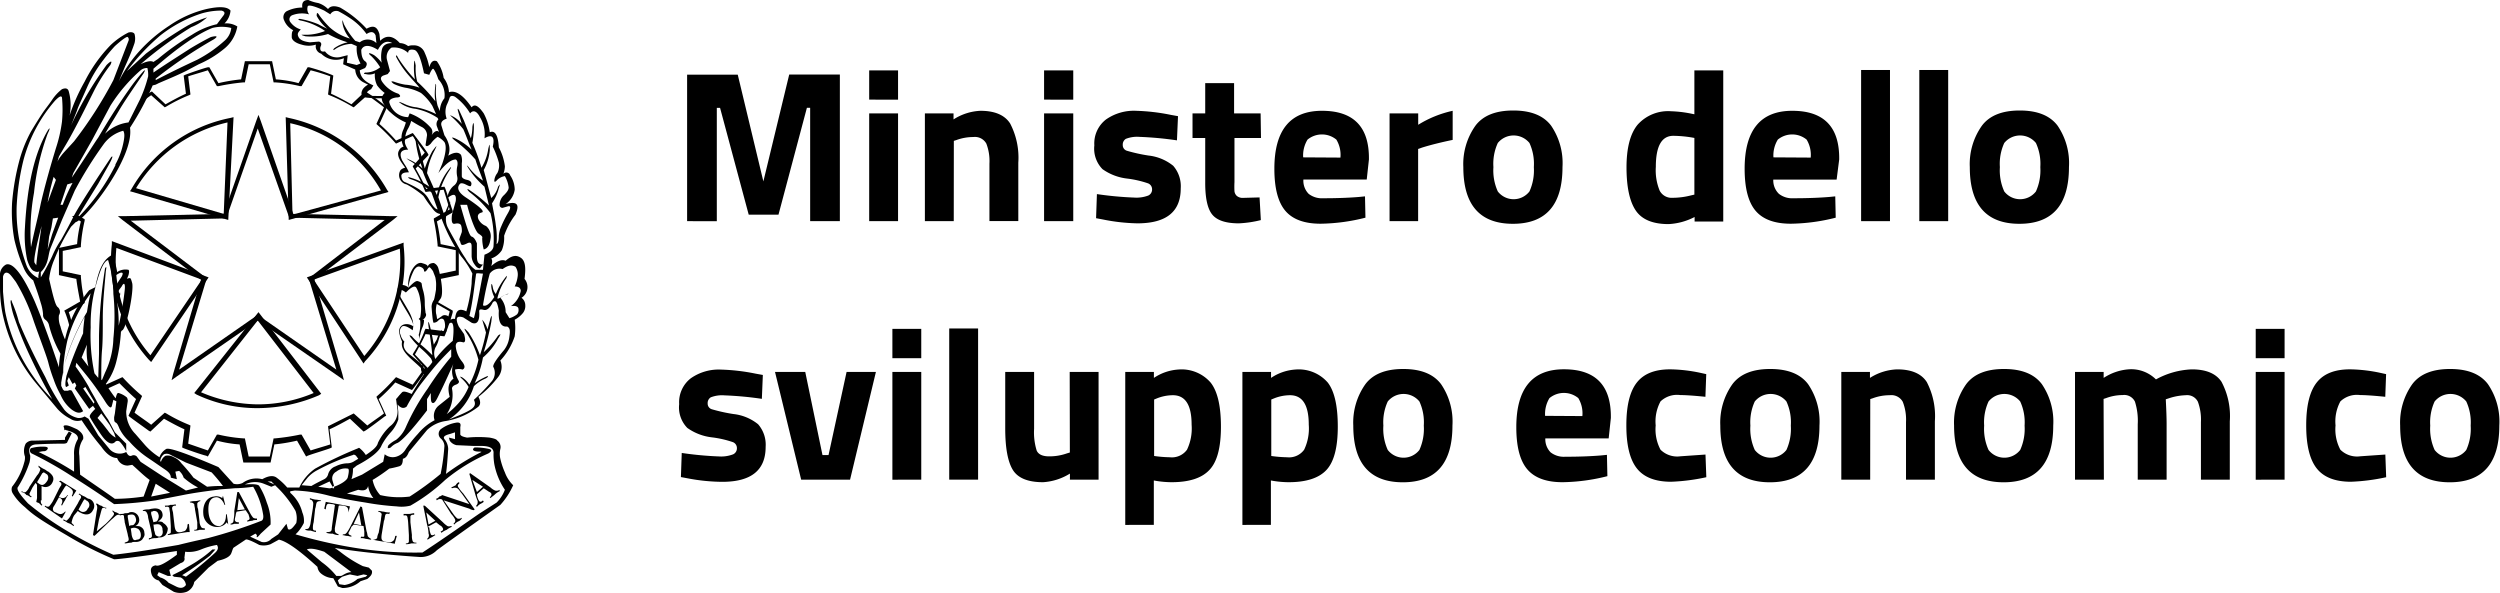 <svg xmlns="http://www.w3.org/2000/svg" viewBox="0 0 330.77 78.45"><defs><style>.cls-1{isolation:isolate;}</style></defs><title>Logo Istituzionale 3</title><g id="Livello_2" data-name="Livello 2"><g id="Layer_1" data-name="Layer 1"><path d="M53.3,52.2c.4,0,.8.2.7.5s-.3.8-.5.8-.8-.4-.8-.7a.58.58,0,0,1,.6-.6Z"></path><path d="M22.6,61.8a1.28,1.28,0,0,0,1.2,0l-.3-.5-.7-.6c-.4-.2-.7,0-.9.5l.7.6Z"></path><path d="M69.4,36.9c.2-1.5.1-2.4-.5-2.8s-1.2-.3-2,.4c-.5-.2-1.1,0-1.9.7.1-.4.2-.7,0-1a2.75,2.75,0,0,0,1.4-1.1,4.39,4.39,0,0,0,.3-1.9,9.67,9.67,0,0,1,1.5-2.8c.6-1.4.2-1.8-1.3-1.4a2.75,2.75,0,0,0,1.2-1.9,3.41,3.41,0,0,0-.6-1.9.53.53,0,0,0-.9-.2,3,3,0,0,0,.2-1,7.11,7.11,0,0,0-.8-2.5c-.1-1.6-.5-2.3-1.2-2A7.32,7.32,0,0,0,64,15c-.7-1-1.2-1.3-1.6-.8-1.1-1.6-2.1-2.3-3-2a3.41,3.41,0,0,0-.7-1.9,5.14,5.14,0,0,0-.9-2.2c-.5-.2-.8.1-1,.8A8.24,8.24,0,0,0,56.2,7a1.5,1.5,0,0,0-1.5-1,1.7,1.7,0,0,0-.7.1,1.86,1.86,0,0,0-1.1-.4c-.9-1-1.8-1.1-2.6-.3l-.1-.9c-.3-1-.8-1.2-1.7-.7A14.56,14.56,0,0,0,45,1c-.8-.3-1.3-.2-1.6.2A3.07,3.07,0,0,0,42.1.4,5,5,0,0,1,40.8,0c-.6,0-.9.3-.8,1a4.56,4.56,0,0,0-2.1.5.93.93,0,0,0-.3,1.2A2.5,2.5,0,0,0,38.8,4c-.2.2-.2.5-.2.9s.5.8,1.3,1a3.08,3.08,0,0,0,1.9,0,1,1,0,0,0,.7,1.2,2.72,2.72,0,0,0,3,.6l-.1.8,1.6.7a2,2,0,0,0,1.1,1.7l.6.3a2,2,0,0,0-.7.6c-.1.2-.5.9.4,1.1a14.77,14.77,0,0,0,2.1.1,1.6,1.6,0,0,0,.3.8,3.55,3.55,0,0,0,.9,1.1,6.9,6.9,0,0,0,2,1.3,8.2,8.2,0,0,1-.4,1.1,2.55,2.55,0,0,0,.1,2.1.9.9,0,0,0-.6.5c-.5.8.6,1.9.8,2.3a1.1,1.1,0,0,0-.6.3,1.25,1.25,0,0,0,.8,1.9A12.25,12.25,0,0,1,56,25.9c.1.1.5.8,1,1.4.3.4.6.9,1.2,1A22.57,22.57,0,0,0,61,33.9a11,11,0,0,1,1.5,2.3,10.3,10.3,0,0,0-.1,1.3,20.25,20.25,0,0,1-.7,3.7c-1.2-.6-1.4.2-1.5,1,0,0-.5-.1-.6.2.1-.5-.7-.9-1.1-.6a5.92,5.92,0,0,1-.6.4c-.1.1-.1-.4-.2-.7a3,3,0,0,1,.1-1.3s.3-.4.5-.7c.4-.6.1-2.6-.3-4a1.08,1.08,0,0,0-.6-.7c-.1,0-.7,0-.8.5,0-.3-.5-.4-.8-.5-.9-.2-1.9,1.5-1.8,3.2-.7-.5-1.5-.4-1.4.6.1,1.3,2.1,3.5,2.1,4.6-.6-.5-1.9-.5-1.9.7a5,5,0,0,0,.4,1.3c-.3,1.3,1.3,2.3,2.5,3.5,0,.6.2.6.4.8-.2.3-1.6,2.5-1.6,2.6s-1-.5-1.3-.2-.6.7-.8.9l.2,1.5a2.44,2.44,0,0,1-1,2.1A7.13,7.13,0,0,0,50,58.6c-.1.5-.7,1-1.6,1.6a3.78,3.78,0,0,0-.7-.8c-.1-.1-.2-.2-.3-.1A53.71,53.71,0,0,0,41.7,62a6.27,6.27,0,0,0-2.1,2.5H38a8.64,8.64,0,0,0-1.4-1.3c-.4-.3-1-.3-1.9.2a3.12,3.12,0,0,0-2.6.5,1.73,1.73,0,0,1-1.2.1l-2-2.2q-6.3-2.7-6.9-2.4a2,2,0,0,0-.9,1.1,9.07,9.07,0,0,1-1.9-1.6l-1.3-1.5a4.17,4.17,0,0,1-1.2-3l.2-1.3a.9.9,0,0,0-.1-.5,3,3,0,0,0-1.1-.6c-.1,0-.2-.1-.4.7A20.15,20.15,0,0,1,14,50.8a8.36,8.36,0,0,0,1.4-3,20.53,20.53,0,0,0,.6-3.9c.1-.1.1-.2.2-.2.6-.5,1.5-5.1,1.3-6.2-.1-.4-.2-.7-.3-.7a.76.76,0,0,0-.4.1l.2-.5c.1-.4.1-.6,0-.7a1.94,1.94,0,0,0-1.5.3,9.84,9.84,0,0,0-.6-2.2.14.14,0,0,0-.2,0c-1.2.7-1.7,2.2-2.1,4.2l-.8.4a15.27,15.27,0,0,0-3.2,6.5A10.72,10.72,0,0,1,8,43.2a3,3,0,0,1-.2-1.5.81.81,0,0,0-.2-1.1c-.3-.3-.6-1.5-1.1-3.7a9.23,9.23,0,0,1,.7-2.6A25.12,25.12,0,0,1,9.4,30l.6-.6c1.4-.4,7.8-8.6,7.2-12.5a36.68,36.68,0,0,0,3-5.6l.4-.1L21,11c1.4-.6,2.6-1.1,3.6-1.6l1.7-.9a13.85,13.85,0,0,0,3.3-2,4.86,4.86,0,0,0,1.8-3,2.73,2.73,0,0,0-1.7-.4,2.67,2.67,0,0,0,.8-1.7c-.4-.5-1.4-.6-3.2-.2a14.66,14.66,0,0,0-4.9,2.2,20.1,20.1,0,0,0-3.9,3.3,17.58,17.58,0,0,0-2.8,4.1l.8-1.9c.4-.9.9-2,1.3-3.2a2.29,2.29,0,0,0,0-1.2c-.1-.2-.4-.3-.8-.2A9.71,9.71,0,0,0,14.6,6a19.57,19.57,0,0,0-3.4,4.8,25.13,25.13,0,0,0-2,4.5,6.78,6.78,0,0,0-.1-3.2q-.15-.6-.9-.3a6,6,0,0,0-1.3,1.4c-.4.6-.9,1.2-1.3,1.8s-.9,1.4-1.5,2.4a17.86,17.86,0,0,0-1.5,3.7,31.35,31.35,0,0,0-1,5.7,20.81,20.81,0,0,0,.3,4.9,21.89,21.89,0,0,0,1.3,3.9,4,4,0,0,0,1.2,1.5c.2.6.6,1.6,1,3a6.36,6.36,0,0,1,.3,1.5.78.78,0,0,0,.3.7,1.23,1.23,0,0,1,.5.8A15.11,15.11,0,0,0,8,46.8a11,11,0,0,0-.2,1.8c-1.3-3.9-2.4-6.8-3.2-8.7C3,36.3,1.7,34.7.8,35A1.55,1.55,0,0,0,0,36.2v1.9a18.17,18.17,0,0,0,.3,3.2,21.25,21.25,0,0,0,4.3,9.2l3,3.6a5.91,5.91,0,0,0,1.7,1.3,1.69,1.69,0,0,0,1.5.2,34.94,34.94,0,0,0,2.6,3.5q1.05,1.5,2.1,1.5a1.46,1.46,0,0,0,1.4,1l.6-.1c.9.8,1.6,1.5,2.3,2L19,65.7a27.48,27.48,0,0,1-3.8.3c-1.1-.8-2.6-1.8-4.6-3.2l-.1-2.5a3.16,3.16,0,0,1,.5-2.2c.1-.5-.2-.9-.8-1.3-.9-.4-1.3-.6-1.7-.5-.2.1,0,.2,0,.5V57c0-.1.1-.2.2-.1,1.2.3,1.7.7,1.6,1.2a3.64,3.64,0,0,0-.5,2.1v2.2a43.08,43.08,0,0,0-4.7-2.6c.2,0,.4-.1.7-.1a.55.55,0,0,0,.5-.3c.1-.2-.1-.3-.5-.3a5.42,5.42,0,0,0-1.7.2.43.43,0,0,0,.1.7,50.1,50.1,0,0,1,5.3,3c2.4,1.5,4.3,2.8,5.6,3.7a49.9,49.9,0,0,0,5.5-.5l3.6-.7c1.5-.3,3-.5,4.6-.7.6-.1,1.3-.1,2.2-.2a19.48,19.48,0,0,0,2.5-.2A10.55,10.55,0,0,1,34.8,68c.1.5,0,.8-.2.9a65.64,65.64,0,0,1-7.1,2.3q-2.1.45-3.9.9c-2.9.5-5.8,1-8.6,1.3a52.69,52.69,0,0,1-6.2-3.2,39.71,39.71,0,0,1-5.1-3.6c-1.1-1.2-1.6-1.9-1.3-2.2a15,15,0,0,0,1.5-3.2,3.44,3.44,0,0,0,.1-.9c-.3-.9-.1-1.4.7-1.5,1.9-.1,3.1-.1,3.7-.1.3,0,.5-.1.5-.2l.6-1.2-.4-.2-.5.8v.3l-4.2.1a1.16,1.16,0,0,0-1,.4,2.17,2.17,0,0,0-.1,1.7,2,2,0,0,1-.1.8,8.64,8.64,0,0,1-1.6,3.2,1,1,0,0,0,.1.9,7.14,7.14,0,0,0,1.6,1.8,12.57,12.57,0,0,0,1.6,1.3q1.05.75,3.9,2.4A46.84,46.84,0,0,0,15.1,74c.4,0,3.2-.3,8.3-1.1v.5c-1.5,1.1-2.4,1.6-2.8,1.4-.6.1-.8.5-.5,1.3a1.27,1.27,0,0,0,.9.7l.5.6,1.5.9a2.48,2.48,0,0,0,1.7,0,1.74,1.74,0,0,0,1-1.3l.2-.2,1.7-1.7,1.2-.9c.9-.2,1.6-.5,1.8-1s.2-.7.4-.8l1.5-1c.1-.1.7.1,1.8.7a2.52,2.52,0,0,0,1.5-.1l1.1-.6q1.5.3,5.1,3.6a1.35,1.35,0,0,0,.5.9,2.73,2.73,0,0,0,1.6.6l.6,1.1.6.2a3.58,3.58,0,0,0,2.4-.9l.9-.3c.5-.4.7-.7.6-1.1l-.4-.4-.8-.2A16.61,16.61,0,0,1,45,73l-.7-.5c3,.5,6.8.9,11.3,1.2a3,3,0,0,0,2.2-.9q1.35-1,8.4-6a9.75,9.75,0,0,0,1.7-2.6,4.55,4.55,0,0,1-1.1-1.7,9.42,9.42,0,0,1-.6-1.8,2.84,2.84,0,0,1,0-1.3,1.05,1.05,0,0,0-.4-1.1c-.1-.2-.5-.3-1-.4a15,15,0,0,0-3,0c-.5-.1-.8-.2-.9-.4v-1c.1-.4,0-.6-.4-.6a4.63,4.63,0,0,0-2.2.9.82.82,0,0,0,0,1.2,1.39,1.39,0,0,1,.5,1,27.3,27.3,0,0,1-.5,3.7,40,40,0,0,1-4.1,3,11.09,11.09,0,0,1-3.9-.2,4.16,4.16,0,0,1-1-2A21.66,21.66,0,0,0,51.5,62a13,13,0,0,0,1.3-.3c.4-.1.5-.5.5-1,.4-.1.6-.4.8-.9l2.4-2.9A4.49,4.49,0,0,1,59,55.7a9.55,9.55,0,0,0,4.3-1.9c.3-.3.3-.7,0-1.3a14.92,14.92,0,0,0,2.6-2.6,2.19,2.19,0,0,0,.3-2.2,8.72,8.72,0,0,0,1.9-3.2,8.09,8.09,0,0,0,0-2.2,3.53,3.53,0,0,0,1.1-.9,1.49,1.49,0,0,0,.3-1,1.23,1.23,0,0,0-.5-1A1.68,1.68,0,0,0,69.4,36.9ZM30.6,3.7a2.59,2.59,0,0,1-.9,1.7,17.44,17.44,0,0,1-3.6,2.5c-1.5.7-3.4,1.6-5.5,2.7v-.2a61.43,61.43,0,0,1,7.7-5.2c.6-.4.4-.5-.4-.3q-1.2.6-2.7,1.5c-1.7,1.1-3.3,2.1-4.9,3.2V9.1q4.8-4.2,7.8-5.4A5.17,5.17,0,0,1,30.6,3.7Zm-9.4,1a17.4,17.4,0,0,1,5.4-2.9,9.29,9.29,0,0,1,2.7-.4q.6.15.3.6l-.9,1.2a10.21,10.21,0,0,0-3.3,1.4,34.78,34.78,0,0,0-4.5,3.2l-.6.4c-.3-.2-.9-.1-1.7.3a50.31,50.31,0,0,1,6.7-4.9,6.85,6.85,0,0,0,2.1-1.3,14.93,14.93,0,0,0-2.6,1.1,57.71,57.71,0,0,0-5.5,3.7L16.8,9.4A28.64,28.64,0,0,1,21.2,4.7ZM18.6,9.3a1.33,1.33,0,0,1,.9-.3,3.75,3.75,0,0,1,.1,1.1,16.84,16.84,0,0,1-1.1,3.1l-1.5,3a5.3,5.3,0,0,0-3.1,1.5c.5-.9,1.1-1.8,1.8-3s1.8-2.8,3.3-5c.2-.4.3-.5,0-.3a23.29,23.29,0,0,0-1.9,2.4c-1,1.4-2.4,3.5-4.1,6.4-.5.7-1.6,2.5-3.5,5.3l.2-.6,2.5-4.4L14.6,14A21.37,21.37,0,0,1,18.6,9.3ZM8.5,19.5c1.1-1.8,2.4-4.4,4-7.6a22.09,22.09,0,0,1,2.1-3.3c.3-.6.1-.6-.5,0a45.56,45.56,0,0,0-4.7,8l.8-2c.1-.4.6-1.4,1.3-3a17.14,17.14,0,0,1,2.2-3.7,22.59,22.59,0,0,1,1.5-1.8c1-.9,1.6-1.3,1.7-1.2a.44.44,0,0,1,.1.5l-2,5.2a54.63,54.63,0,0,1-5.2,8.1c-.9,1-1.5,1.6-1.7,1.9a3.51,3.51,0,0,0-.5.8l.2-.7Zm1.1,4.7a22.12,22.12,0,0,0-1.3,2.9H8l.9-2.7ZM6.5,31.3l.3-1.2L7,28.9l.7-.1L6.9,31l-.6,2Zm-.2-4.5a28.4,28.4,0,0,1,.8-3.4l.3.4ZM4.8,35.1l-.2-.3c-.2-.2.1-1.9.9-4.9C5.2,32.1,4.9,33.8,4.8,35.1Zm-.7-2.4a29,29,0,0,1,.4-7.2,32.21,32.21,0,0,1,1.8-7.8c.4-.8.3-.9,0-.4-1.7,2.9-2.7,7.1-3,12.8a16,16,0,0,0,.3,4.3c.3.9.6,1.4,1,1.5a.64.64,0,0,0,.6,0s-.2.7-.1.9a3,3,0,0,1-1.6-1.7A24.63,24.63,0,0,1,2.6,32a20.71,20.71,0,0,1-.4-4.6,32,32,0,0,1,.9-6.2,19.62,19.62,0,0,1,4.2-7.9c.5-.5.8-.7.9-.4a17.09,17.09,0,0,1,0,3.2,19,19,0,0,1-.8,3.5c-1.1,3.6-1.7,6-2,7.3C5.1,28.4,4.6,30.3,4.1,32.7Zm1.3,4V36c1.1-1.1.9-2.2,1.3-3.2l1.5-3.7,1.7-3.9a51.91,51.91,0,0,1,3.8-6.1,4.7,4.7,0,0,1,2.6-1.8c.2.3.2.8,0,1.7a9.87,9.87,0,0,1-1,2.7s-.1,0,0,.1A26.77,26.77,0,0,1,10.1,29L13,24.3l1.4-2.5c.5-.9.6-1.3.3-1-2.8,4.2-4.5,6.9-5,7.9s-1.1,2.1-1.6,3a12.8,12.8,0,0,0-1.2,2.2A30.28,30.28,0,0,1,5.4,36.7Zm11.1,1.7a42,42,0,0,1-.8,4.7,18.5,18.5,0,0,0-.2-3.1l.4-1c0-.4,0-.4-.2,0l-.2.5v-.8l.6-.8C16.4,37.3,16.6,37.5,16.5,38.4Zm-.6-2.3c.4-.1.4.1.2.5l-.8,1.2c-.1-.5-.1-.9-.2-1.2A3.51,3.51,0,0,1,15.9,36.1Zm-3.3,2c.6-2.3,1.1-3.5,1.7-3.7a16,16,0,0,1,.7,4.5,29,29,0,0,1,0,5.9,11.09,11.09,0,0,1-1.1,4.5l-.5,1.2c0-1.7,0-3.1.1-4.2s.1-2.5.1-4.3.2-3.8.4-6.1c.1-.6.1-.7-.1-.4a63.46,63.46,0,0,0-.8,8.9v2.4L13,50l-.5-.6a24.35,24.35,0,0,1-.5-6.1A18.9,18.9,0,0,1,12.6,38.1Zm-3.7,7A18.36,18.36,0,0,1,12,38.8c-.3,1.1-.4,2-.5,2.5a29,29,0,0,0-2.8,6.3,12,12,0,0,0-.4,2.3A25.81,25.81,0,0,1,8.9,45.1Zm2.8,3.4-.9-1.2.7-1.7A9.25,9.25,0,0,0,11.7,48.5ZM20,65.7l.6-1.7,1.9,1.2Zm4.6-.8L21.5,63l-2.9-1.9-.5-.7a.59.59,0,0,0-.7-.1c-.3.1-.5-.1-.7-.5a1.8,1.8,0,0,1-2.3-.5L13,57.6l-1.3-2.2-.5-.3a1.49,1.49,0,0,1-.9.2,3.25,3.25,0,0,1-1.8-1.1A26.31,26.31,0,0,1,6,49.9c-1.7-3.2-2.8-5.6-3.5-7.3A16.92,16.92,0,0,0,1.6,40c-.1-.4-.2-.4-.2,0A10.71,10.71,0,0,0,2,42.3a47.5,47.5,0,0,0,2.2,5.3c.9,1.9,1.8,3.6,2.7,5.2a23.88,23.88,0,0,1-4.4-6.2A22.14,22.14,0,0,1,.7,41.3q-.15-.9-.3-2.7v-2c.1-.4.3-.6.6-.5s.5.4,1.1,1.2a25.39,25.39,0,0,1,2.4,5.3c1,2.8,1.7,4.6,1.9,5.4a19.38,19.38,0,0,0,.7,2.2,11.33,11.33,0,0,0,.9,2,4.9,4.9,0,0,0,1.5,2c.7.5,1.1.5,1.5.2L9.5,51.7a.45.45,0,0,0-.5,0H8.5l-.1-.1-.1-.1a.31.31,0,0,0-.1-.2c0-.1,0-.1-.1-.2v-.5c.1-.5.2-1.4.5-2.6a29.45,29.45,0,0,1,2.6-6.1c-.1.9-.2,1.6-.2,2.2a51.75,51.75,0,0,0-2.2,5.6q-.3,1.5,0,1.5l.3-.2-.2-.6.2-.5.5.9.3-.2.2.4-.2.4,1.9,2.7.5-.4.3.4c-.6.6-.8.9-.7,1.1.5.9,1,1.6,1.4,2.2.8,1.2,1.5,1.6,2,1a.47.47,0,0,1,.6.1,4.82,4.82,0,0,1,.8,1.2v-1l-1.5-1.5-.9-1.7a20.56,20.56,0,0,1-1.5-2.4c-.3-.6-.7-1.2-1.1-2A28.51,28.51,0,0,0,10,48.5l.1-.5,1.3,1.6a36.82,36.82,0,0,1,2.5,3.5q.75,1.2.9.6l.2-.8.4.2-.2,1.6-.1.5c0,.4,0,.6.2.7s.3.3.5.8a5.6,5.6,0,0,0,1.3,1.7,12.74,12.74,0,0,0,2.5,2.2c.9.6,1.6,1.1,2.2,1.5s.8.7.8,1.1l.8.2-.2-1,.5-.1a2,2,0,0,1,.6.9,9.22,9.22,0,0,0,1.9,1.3ZM11,51.4l.3-.2,1.2,2-.1.2Zm1.9,3.9.5-.6,1.1,1.5.6,1.1.2.6a2.84,2.84,0,0,1-1-.9l-.7-.9Zm14.5,9.1-1.8-1.2A21.56,21.56,0,0,0,24,61.3a2.35,2.35,0,0,0-1-.8,1.54,1.54,0,0,0-1.1-.2,1.36,1.36,0,0,0-.6.8l-.1-.1a1.25,1.25,0,0,1,.5-.9,1,1,0,0,1,.9.1l2,1L28,62.5a22.1,22.1,0,0,1,1.5,1.8A17,17,0,0,0,27.4,64.4Zm1.1,8.7a41.58,41.58,0,0,1-3.9,3.2l-.5-.2a39,39,0,0,0,3.7-2.6l.7-.8h-.4a14.1,14.1,0,0,1-1.8,1.4c-.7.5-1.5.9-2.3,1.4l-1.2.6.2.2.9.1a1.26,1.26,0,0,1,.7,1c-.3.4-.7.5-1.3.2l-1-.5a2.27,2.27,0,0,0-1.1-.7l-.4-.3.2-.4,1.2.5h.4l-.2-.8,1.5-.9c.4-.1.6-.4.5-.7l.1-.8a4.12,4.12,0,0,0,2.1-.3,9.65,9.65,0,0,1,2.1-.6C28.9,72.4,28.9,72.7,28.5,73.1ZM45.9,8.3l.1-1-.8.2A2,2,0,0,1,43,6.8q-.75.15-.6-.6c.2-.4.1-.6-.2-.7L41,5.6c-.8-.1-1.3-.3-1.5-.7s-.1-.6.3-1a2.66,2.66,0,0,1-1.4-1,.59.59,0,0,1,.3-.9,3.64,3.64,0,0,1,2.2-.1,1.16,1.16,0,0,1-.2-1c0-.3.7-.2,2.2.5l.8.5a.9.9,0,0,1,1.1-.4,17.39,17.39,0,0,1,1.8,1.1,8.44,8.44,0,0,1,1.9,1.9c.6-.4,1-.3,1.2.2l.1,1a1.66,1.66,0,0,0-2.2-.1L47,5.4a10.59,10.59,0,0,1-1.5-2.2c-.2-.6-.2-.7-.2-.2a4,4,0,0,0,1,2.1,6.84,6.84,0,0,1-2.7-1.5,13.5,13.5,0,0,1-1.3-1.5c-.3-.5-.4-.5-.4,0a5.52,5.52,0,0,0,1.4,1.7,13.4,13.4,0,0,1-1.2-.6,11.64,11.64,0,0,0-2.4-.7c-.3,0-.3.1,0,.2a8.29,8.29,0,0,1,2.3.8,6.36,6.36,0,0,1,1,.6,6.87,6.87,0,0,1-2.4.5h-.7c.1.1.2.1.5.2a7.69,7.69,0,0,0,3-.3A12.7,12.7,0,0,0,46,5.6a4.76,4.76,0,0,0-1.8.8q-.3.45.3,0a4.3,4.3,0,0,1,2-.6l.7.3a4,4,0,0,0,.5,2.3l-.5.2Zm4.7,4.4c-1.6,0-1.9,0-2-.2s-.1-.4.5-.7l.3-.5c-.9-.4-1.7-.9-1.8-2l.7-.3q.45-.6,0-.9c-.3-.2-.5-.7-.5-1.5.3-.7,1.1-.7,2.2,0,.5-1,1.2-1.3,1.9-.9-.8,0-1.3.3-1.4,1a4.27,4.27,0,0,0,0,1.6,4.74,4.74,0,0,0-1-1c-.7-.4-.9-.3-.4.1a7.89,7.89,0,0,1,1.2,1.5,3.06,3.06,0,0,1-2,.7c-.2.1-.2.2.1.2a1.73,1.73,0,0,0,1.2-.1,3,3,0,0,0,.3,1.6,4.74,4.74,0,0,0,1,1A1.38,1.38,0,0,0,50.6,12.7Zm.9.8q0-.45.9-.6c.6,0,.7-.2.3-.5a4.07,4.07,0,0,1-2-1.4c-.4-.5-.4-.8,0-1l.6-.2.3-.4-.4-1.5a1.51,1.51,0,0,1,.6-1.6A2.78,2.78,0,0,1,54,7c0-.4.3-.5.8-.4s.9,1.2,1.3,3.1l.7.2c.2-.5.4-.8.5-.8s.4.5.7,1.4a3,3,0,0,1,.8,2.5,2.72,2.72,0,0,0-.6,1.7l-.3-.7a7.44,7.44,0,0,1-.2-2.6c0-.4-.1-.4-.1,0a6.62,6.62,0,0,0,0,2,20,20,0,0,0-2.4-2.6A6.82,6.82,0,0,1,55,8.7c-.1-.7-.2-.8-.2-.5a8.68,8.68,0,0,0,.1,2.3,19.53,19.53,0,0,1-2.2-2.8c-.2-.4-.3-.5-.3-.2A12.14,12.14,0,0,0,54.1,10c.6.7,1.1,1.2,1.4,1.6a7.19,7.19,0,0,0-1.9-.4,8.33,8.33,0,0,1-1.5-.4q-.6-.15,0,.3a6.4,6.4,0,0,0,1.5.5,6.49,6.49,0,0,1,2.1.7A6.83,6.83,0,0,1,57.2,14l.5,1.1a10,10,0,0,0-2.6-.9,4.91,4.91,0,0,1-1.7-.5c-.7-.3-.8-.3-.2.1a4.37,4.37,0,0,0,1.8.6,8.13,8.13,0,0,1,2.9,1.2l.1.2a.9.9,0,0,0-.2.9l.3.8c-.2-.3-.6-.2-1,.4a.9.9,0,0,0-.1-1A6.92,6.92,0,0,0,54.2,15l-.2.5A2.61,2.61,0,0,1,51.5,13.5ZM61.6,34.2a20.55,20.55,0,0,1-1.2-2c-.5-.9-.9-1.6-1.2-2.2a2.5,2.5,0,0,1-.1-1.7c.2-.6.3-1,.4-1.3s.1-.4,0-.2a7.66,7.66,0,0,0-.7,1.7L58,26.1a9.81,9.81,0,0,1,1.5-3.6c.3-.5.2-.5-.1-.1a8.14,8.14,0,0,0-1.6,3.4l-1.3-2.9a8.92,8.92,0,0,1,1-3c.4-.8.3-.7-.3.1a14.6,14.6,0,0,0-1,2.3c-.4-1.6-.8-2.9-1.1-4l-.3-.1.2.5a15.75,15.75,0,0,0,.9,3.6,5.67,5.67,0,0,0-1.8-1.2c-.4-.2-.4-.2,0,.1a7,7,0,0,1,1.8,1.4,22,22,0,0,0,.9,2.1,8.28,8.28,0,0,0-2.5-1.2c-.4-.1-.4,0,0,.2a6.06,6.06,0,0,1,2.8,1.8l.8,2.2c-.3,0-.7-.5-1.2-1.4s-1.5-1.5-3.1-2.2c-.3-.1-.5-.4-.5-.9.1-.3.4-.4,1-.4a5.42,5.42,0,0,0-.6-1.1l-.3-.5c-.4-.9-.2-1.4.8-1.4-.4-.6-.5-1-.4-1.3A2.82,2.82,0,0,1,54,17a4.18,4.18,0,0,0,.4-1c.5.3,1,.6,1.4.8a1.23,1.23,0,0,1,.7,1.1l-.2,1.3c.1.2.3.2.7-.2a3.61,3.61,0,0,1,.9-.9,2.76,2.76,0,0,1,.9.7c.3.5.2,1.5-.3,2.9L58,22.9c.9-1.2,1.7-1.8,2.3-1.8.2.1.3.4.2.9a3.29,3.29,0,0,0,0,1.4,1.15,1.15,0,0,1-.5,1.2,2.45,2.45,0,0,0-.8,1.6c.9-.7,1.2-.5,1.1.4l-.5,1.8c-.1.9,0,1.3.4,1.2s.7,0,.8.2a2.22,2.22,0,0,1,.1.9c-.2.6-.4,1-.3,1.1s.1.3.2.5.4.1.8-.1.6-.1.6.4v1.2a1.92,1.92,0,0,0,.4,1.2c.2.3.4.5.7.5l.4-.5c-.6,0-.8-.3-.8-1.1V32.2c-.2-.5-.4-.8-.7-.9s-.7-1.4-1.5-4.2h.9c.6,2.3,1.2,3.6,1.5,3.8s.6.4.5.6A5.84,5.84,0,0,0,64,33c.5-.1.8-.6.9-1.4a1.75,1.75,0,0,0-.6-1.7,1.79,1.79,0,0,1-1-.9c-.2-.5,0-.8.5-.9.3-.2-.4-.8-2.2-2-.9-.6-1.2-1.2-.8-1.7.1-.2.4-.2.8,0s.6.3.7.2c.2-.4,0-.7-.5-.8s-.7-.3-.7-.5V21.6a2.16,2.16,0,0,0-.1-1.1c-.3-.4-.9-.4-1.7.1a2.25,2.25,0,0,0,.1-1.4,3.79,3.79,0,0,0-.6-1.3l-.4-1.3c-.1-.4.1-.7.7-.9a2.62,2.62,0,0,1,0-1.8,6.89,6.89,0,0,0,.4-1c.1-.2.3-.3.7-.1a7.38,7.38,0,0,1,2,2.2c.4-.5.9-.3,1.3.5a4.32,4.32,0,0,1,.6,2.8c1-.6,1.4-.2,1.1,1.1a11.91,11.91,0,0,1,.8,2.1,2.2,2.2,0,0,1-.2,1.4,1.85,1.85,0,0,0-.4,1q0,.3.3,0a1.87,1.87,0,0,1,1.1-.6,4,4,0,0,1,.5,1.5c0,.3-.2.6-.6,1a1.76,1.76,0,0,0-.6,1.3.37.37,0,0,0,.4.4l.7-.2q.6-.15,0,.9a15,15,0,0,0-.9,1.8,3.46,3.46,0,0,0-.3,1.2c0,.6-.1,1-.3,1.1a10.68,10.68,0,0,0-.1-2.5c-.1-.9-.3-1.8-.5-2.9a6.27,6.27,0,0,0,.9-2c.2-.6.2-.6-.1-.2a3.21,3.21,0,0,1-.9,1.5c-.3-1-.6-2.3-1-3.7a6.63,6.63,0,0,0,.8-2.6c0-.9,0-1-.2-.2a6.57,6.57,0,0,1-.9,2.5,25.32,25.32,0,0,0-1.2-3.3,12.31,12.31,0,0,0,.2-2c0-.8-.1-.8-.2-.1a6.05,6.05,0,0,1-.2,1.5L61.4,16l-.6-1.3c-.2-.4-.3-.4-.2,0l.5,1.7a3.54,3.54,0,0,0-1.2-1c-.4-.2-.4-.2-.2,0a12.88,12.88,0,0,1,1.6,1.7c.4.9.7,1.8,1.1,2.7a8.18,8.18,0,0,0-2.2-1.5q-.75-.3,0,.3a18.25,18.25,0,0,1,2.7,2.5c.3,1,.7,1.9,1,2.8A7.52,7.52,0,0,1,62,22.1c-.3-.3-.3-.3,0,.2a12.06,12.06,0,0,0,2.1,2.4l.6,2.5a19.77,19.77,0,0,0-2.5-2c-.4-.3-.5-.2-.1.2a14.72,14.72,0,0,1,2.8,2.8,14.2,14.2,0,0,1,.4,4.3q0,.75-1.2,1.2l-.2,2h-1A4.54,4.54,0,0,1,61.6,34.2Zm1.4,2c.2-.1.5,0,.9,0-.4,2.1-.8,4.4-1.2,5.9l-.6-.3C62.6,39.7,62.8,37.5,63,36.2ZM55.6,48c-.2-.1-.6-.5-1.4-1.1s-.9-1.2-.7-1.7a1.93,1.93,0,0,1-.5-.9.92.92,0,0,1,.1-1c.2-.3.7-.2,1.5.4a2.84,2.84,0,0,0,0-1.3,6.12,6.12,0,0,0-.5-1.2c-.4-.7-.7-1.2-1-1.7s-.4-1-.2-1.1.4,0,.8.3c.7-.7,1.2-1,1.4-.6a4.3,4.3,0,0,1,.5,1.6,5.93,5.93,0,0,1,0,2.3l-.2.2.2.2a5.22,5.22,0,0,1-.2,1.9,2.54,2.54,0,0,0,.2.7.82.82,0,0,1,0-.7,4.28,4.28,0,0,1,.3-1,2.31,2.31,0,0,0,.2-.9c0-.1,0-.1-.2-.1a.78.78,0,0,0,.4-.4.45.45,0,0,0,0-.5c0-.2-.1-.6-.1-1.3a5.67,5.67,0,0,0-.2-1.6,5.07,5.07,0,0,1-.2-.9c0-.2-.2-.3-.5-.4s-.7.3-1.3.9a8.06,8.06,0,0,1,.8-2.4c.3-.4.5-.5.8-.4s.5.3.5.5.2.2.4-.1.3-.4.4-.3a2.73,2.73,0,0,1,.4.5c.1.3.2.5.3.8a5.76,5.76,0,0,1,.1,1.5c0,.7,0,1.2-.3,1.5a1.61,1.61,0,0,0-.3.9c.1,1.4.2,2.2.3,2.1a.86.86,0,0,0,.6-.3c.2-.2.4-.3.6-.2s.3.5.3,1.2.1.8.2.2.3-.9.6-.9.4.8.2,2.4a15.67,15.67,0,0,0-2.3,2.4,1.88,1.88,0,0,1,0-1.5,3.55,3.55,0,0,0,.4-.9,9.45,9.45,0,0,1,.3-.9c.2-.7.2-.7-.1-.2a3.55,3.55,0,0,0-.4.9c-.1.2-.3.5-.4.7-.1-.4-.2-1.2-.5-2.4-.2-.8-.3-.8-.2,0,.2,1.3.4,2.6.5,3.8a16.61,16.61,0,0,0-1.4-1.3,7.41,7.41,0,0,1-1.3-1.2c-.3-.2-.4-.2-.2.1a10.16,10.16,0,0,0,1.5,1.6A12.52,12.52,0,0,1,57,47.4a1.69,1.69,0,0,1,.2.5,4.06,4.06,0,0,1-.9,1,.6.6,0,0,1-.3-.6C55.8,48.4,55.7,48.2,55.6,48ZM40.7,63.2a4.49,4.49,0,0,1,1.3-1,27.46,27.46,0,0,1,4.7-2c.1-.1.3,0,.4.1l.3.4-.5.3a1.69,1.69,0,0,1-1,.3,3.7,3.7,0,0,0-1.5.4,1.54,1.54,0,0,0-1,1.1,1,1,0,0,1-.5.6c-.6.3-1.2.6-1.7.9l-1.3-.1Zm3.5,1.4H44v-.1a.75.75,0,0,1-.5.1l-1.4-.2,1.5-.7.4.7c.1,0,.1-.1.2-.1l-.2-.7a1,1,0,0,1,.5-1.2A1.91,1.91,0,0,1,46,62q.3,0,0,1.2c-.1.3-.7.8-1.8,1.2ZM38.1,70l-.2-.7-1.1,1.4-.9.6a1.31,1.31,0,0,1-1.3.4L33.1,71l.7-.4.2.2c-.1.4,0,.4.5-.2l1.3-1.2a7,7,0,0,0-.5-2.9,9.47,9.47,0,0,0-1-2.2c-.1-.2-.7-.3-1.9-.2a3.08,3.08,0,0,1,2.5-.1l1,.4.5-.2-.1-.1-.9-.4h.5l.4.4.1.1h0l.3.3a14,14,0,0,1,2.4,3.1,3,3,0,0,1,.1,1.6C38.7,69.9,38.4,70.2,38.1,70Zm10,6,.5.1-.2.2-1.1.3a3.37,3.37,0,0,1-1.7.8l-.7-.1-.2-.5a2.65,2.65,0,0,1,.6-.5c.3-.1.6-.2,1-.3l1,.2Zm-1.6-.3c-.7,0-1.2.5-1.4.5h-.6a9.68,9.68,0,0,0-1.9-1.8l-2-1.7c.4-.2,1.1-.1,2.3.3Zm6-8.7a4.8,4.8,0,0,0,1.8-.1,23.93,23.93,0,0,0,4.6-3.4A23.69,23.69,0,0,1,64.6,60c.5-.3.5-.5.1-.6a8.44,8.44,0,0,0-1.9-.2c-.3.2-.3.4.1.5s.7,0,.8.1A32.17,32.17,0,0,0,59,62.7q.15-.9.3-3.3a2.11,2.11,0,0,0-.5-1.3c-.2-.3,0-.5.8-.7l.6-.2v.9l-.8-.2.1.4a1.46,1.46,0,0,0,.9.6l2.2.1h1c1.2,0,1.7.3,1.7.9a7.57,7.57,0,0,0,.1,1.5,9.1,9.1,0,0,0,1.4,3.4,4.85,4.85,0,0,1-1.1,1.7l-2.2,1.4c-1.9,1.3-4.4,3.1-7.6,5.2a50.36,50.36,0,0,1-8.2-.5,63.45,63.45,0,0,1-7.9-1.7l-.7-.2.3-.3a5.75,5.75,0,0,0,.8-1.2,2.76,2.76,0,0,0-.2-1.4,5.06,5.06,0,0,0-1.6-2.6V65l.6-.1a20.23,20.23,0,0,1,4.6.7q1.95.45,4.8.9A35.47,35.47,0,0,0,52.5,67Zm-3.1-1.1c-.7-.1-1.9-.3-3.5-.6l1.5-.5c.8.2,1.2,0,1.3-.5A3.29,3.29,0,0,0,49.4,65.9ZM58,53.7a1.76,1.76,0,0,0-.5,1.9,7.28,7.28,0,0,0-2.2,1.8,17.18,17.18,0,0,0-1.6,2,2.14,2.14,0,0,1-1.2,1,1.64,1.64,0,0,1-1.6-.3l-.2,1-2.8,1.7-1.4.6a4.14,4.14,0,0,0,.2-1.4l.5-.4q2.85-1.5,3.3-2.7a8.31,8.31,0,0,1,1.2-1.7,4.78,4.78,0,0,0,1-1.7v-1l-.1-1q.6.75,1.2.3a22,22,0,0,1,1.9-3c.7-.9,1.4-1.8,2.1-2.6s1.4-1.5,1.9-2v1a39.23,39.23,0,0,0-3.1,4.2,29.1,29.1,0,0,0-2.9,5.1,4.31,4.31,0,0,1-1.3,1.7,4.31,4.31,0,0,0-1,.7q-.3.6.3.3a2.36,2.36,0,0,1,.9-.6c.6-.3,1.9-1.7,3.9-4.3V52.8L57,52c0,.8,0,1.2.2,1.3s.4-.1.7-.7,1-2,2.1-4.5a2.76,2.76,0,0,0,0,2c-.7.5-.8,1.3-.5,2.4Zm9.4-9.2a3.59,3.59,0,0,1-.7,1.8c-1.1,1.3-1.6,2.1-1.4,2.3a1.73,1.73,0,0,1-.2,1.8,26.49,26.49,0,0,1-2.4,2.5c.3.6.1,1-.6,1.4s-1.7.8-2.7,1.2a8.3,8.3,0,0,0,3.3-4.4,4.8,4.8,0,0,1,1.5-1c.4-.2.5-.4.2-.3a8.94,8.94,0,0,0-1.6.9,13.52,13.52,0,0,0,1.1-3.4,8.4,8.4,0,0,0,2-2.5c.4-.6.4-.7,0-.4A11.82,11.82,0,0,1,64,46.6a33.33,33.33,0,0,0,1-4c.1-.9.1-1-.1-.5l-.4,1.5a3.16,3.16,0,0,0-.7-1.3l.5,1.7a23.18,23.18,0,0,1-.8,3A14,14,0,0,0,62,44q-.9-1-.3,0a12.12,12.12,0,0,1,1.6,3.6,12.67,12.67,0,0,1-1.2,3.3,3.14,3.14,0,0,0-1-1c-.3-.1-.3-.1,0,.2a4.36,4.36,0,0,1,.9,1.1,7.43,7.43,0,0,1-1.3,2.1,11,11,0,0,1-1.6,1.5,4.53,4.53,0,0,0,.7-3.4c0-.2.2-.4.5-.5s.5-.3.4-.5a3.74,3.74,0,0,1-.5-1.5,1.67,1.67,0,0,1,1,0c.4-.2.3-.6-.1-1.1a3.67,3.67,0,0,1-.8-2c0-.5.3-.7,1-.5.3,0,.3-.4.1-1.1l-.7-1q-.75-1.65.6-1.2l1.1.7c.7.3,1.1-.2,1-1.5,0-.3.2-.3.6-.2s.8-.2,1.2-1c.4-.4.6,0,.8,1.1-.1,1.5.3,2.2,1.1,2.1C67.5,43.4,67.5,43.8,67.4,44.5Zm1.2-3.6a.84.84,0,0,1-.2.7,3,3,0,0,1-1,.5l-.5-.8a2.81,2.81,0,0,0-.7-1.9,3.6,3.6,0,0,1,.9-.5c.3-.1.2,0-.2.1s-.8.5-1,.5h-.1A7.41,7.41,0,0,1,67,36.8c.1-.4.1-.4-.2,0a8.78,8.78,0,0,0-1.2,2.1,1.88,1.88,0,0,1-.4-.9c-.1-.5-.2-.6-.2-.1a3.92,3.92,0,0,0,.4,1.4c-.6.9-1.1,1.3-1.5,1.1a40,40,0,0,1,.9-4.2,1.61,1.61,0,0,1,1.7-.6c.7-.5,1.2-.6,1.7-.3a1.8,1.8,0,0,1,.3,1.2,4.29,4.29,0,0,1-.4,1.4c.5,0,.8.2.8.6a3.22,3.22,0,0,1-1.3,2C68.3,40.4,68.6,40.6,68.6,40.9Z"></path><path d="M10.4,67.4c0,.1.1.1.2.2a.64.64,0,0,0,1-.3.65.65,0,0,0-.2-1.1c-.2-.2-.2-.2-.4.1l-.6,1.1ZM4.9,63.8c.5.4.8.6,1.3-.1.3-.4.2-.9-.1-1a1.44,1.44,0,0,0-.3-.2c-.1,0-.1.1-.2.1l-.7,1.2Zm7.9,3.8c.1-.4.1-.7-.1-.9l.1-.1c.2.1.4.3.6.3a1.49,1.49,0,0,0,.7.3l-.1.1c-.1-.1-.4-.2-.5,0s-.3,1.1-.4,1.4l-.3,1.6,1.2-1a10,10,0,0,0,1-1.1c.2-.3,0-.4-.1-.5v-.2a.91.91,0,0,0,.5.3,2.19,2.19,0,0,1,.5.3v.1c-.4-.3-.7.2-1.1.5l-2.3,2.2-.2-.1.5-3.2Zm-3,.6a2.61,2.61,0,0,0-.3.8c-.1.2.1.3.3.5l-.1.1a1.61,1.61,0,0,0-.7-.4c-.2-.1-.4-.3-.6-.3v-.2c.2.1.4.3.5.1a1.79,1.79,0,0,0,.5-.7l.9-1.5a4.35,4.35,0,0,1,.4-.7c.1-.3-.1-.4-.3-.5l.1-.1a2.51,2.51,0,0,0,.7.4c.2.1.4.3.6.3a1,1,0,0,1,.5,1.5c-.4.8-1.2.6-1.7.3-.1,0-.3-.2-.3-.2l-.5.6ZM7.7,64.9a4.35,4.35,0,0,1,.4-.7c.1-.3-.1-.4-.3-.5l.2-.1,2.1,1.3-.5.8-.1-.1c.3-.6.1-.8-.3-1.1l-.3-.2c-.1-.1-.1-.1-.3.1l-.8,1.3a.68.68,0,0,0,1.1-.2H9a5.74,5.74,0,0,0-.4.7,5.74,5.74,0,0,0-.4.7l-.1-.1c.3-.6.1-.8-.3-1l-.5.9c-.1.2-.3.4-.3.6a.46.46,0,0,0,.4.5c.5.3.8.3,1.2-.1h.1l-.5.9L5.9,67l.1-.1a.44.44,0,0,0,.5.1,4.23,4.23,0,0,0,.5-.7l.7-1.4ZM5.4,66.2c0,.3,0,.4.2.6l-.1.1-.3-.3c-.1-.1-.3-.1-.4-.2l.1-.5V64.4c0-.3,0-.3-.2-.5l-.4.6-.4.8c0,.2.1.3.3.4l-.1.1c-.2-.1-.4-.3-.6-.3a1,1,0,0,0-.7-.4l.1-.1c.2.1.3.2.5.1a1.79,1.79,0,0,0,.5-.7l1-1.5a1.61,1.61,0,0,0,.4-.7c.1-.2-.1-.3-.2-.4v-.2a3.51,3.51,0,0,0,.8.5c.2.1.4.3.5.3.5.4.9.8.5,1.5a1,1,0,0,1-1.4.4v1.9Zm27,1.2-.8-1.5-.2,1.6,1-.1Zm-12,2.8c.1.2.1.5.2.6s.3.2.5.2c.4-.1.5-.5.4-.9a.72.72,0,0,0-.4-.7,1.15,1.15,0,0,0-.6,0h-.2l.1.8Zm-.1-1.1h0c.3-.1.5-.1.5-.2a1,1,0,0,0,.2-.7c-.1-.5-.3-.6-.7-.6a.49.49,0,0,1-.3.1V68l.3,1.1Zm-2.9,1.5a1.85,1.85,0,0,0,.2.7c.1.2.3.2.5.1.5,0,.6-.4.5-.9-.1-.3-.2-.5-.5-.6a.85.85,0,0,0-.7,0h-.1l.1.7Zm-.3-1,.2-.1c.2,0,.4,0,.5-.2a.73.73,0,0,0,.2-.6c-.1-.5-.3-.7-.8-.6a.49.49,0,0,0-.3.1v.2l.2,1.2ZM31.2,68c0,.3-.2.7-.1.9s.3.2.5.2v.2H31a1.09,1.09,0,0,1-.5.1v-.1c.3-.1.4-.2.4-.5a5.28,5.28,0,0,0,.1-1.2l.4-2.5h.2l1.5,2.8a3.11,3.11,0,0,0,.4.6.75.75,0,0,0,.5.1v.2c-.2,0-.5,0-.6.1-.3,0-.5.1-.7.1v-.1c.1-.1.4-.1.3-.4,0-.1-.1-.3-.1-.4l-.4-.6-1.2.2-.1.3Zm-1.7-2.4h0l.3,1.2h-.1c-.2-.6-.7-1.1-1.2-1-.9.1-1,1.2-.9,2.1s.6,1.8,1.5,1.7c.6-.2.8-.8.8-1.5L30,68l.2,1.4-.2-.3a1.52,1.52,0,0,1-1,.6A1.82,1.82,0,0,1,26.9,68c-.1-1.2.4-2.2,1.4-2.3a1.39,1.39,0,0,1,1.1.2l.1-.3Zm-3.7,1.8c0-.2-.1-.5-.1-.7a.65.65,0,0,0-.5-.2l-.1-.1a2.25,2.25,0,0,1,.7-.1c.3,0,.5-.1.7-.1v.1a.54.54,0,0,0-.4.3c0,.2,0,.6.1.7l.2,1.7a1.45,1.45,0,0,0,.2.7c.1.2.3.2.5.2v.2h-.7a1.7,1.7,0,0,1-.7.1v-.1c.2,0,.4,0,.4-.3s0-.5,0-.7l-.3-1.7Zm-3.3.6c0-.2-.1-.6-.1-.8a.35.35,0,0,0-.5-.1l-.1-.2c.3,0,.6,0,.7-.1.3,0,.6,0,.7-.1l.1.2c-.2,0-.4,0-.5.2s.1.6.1.8l.2,1.7c.1.7.3.9.9.8.2-.1.5-.1.6-.3a1,1,0,0,0,.2-.7l.2-.1.1,1.1h-.3c-.8.1-1.8.3-2.6.4v-.1c.2-.1.4-.1.4-.3s0-.6,0-.8L22.5,68Zm-2.9.5a1.45,1.45,0,0,0-.2-.7c-.1-.2-.3-.2-.5-.2v-.1a2,2,0,0,1,.7-.1c.2,0,.4-.1.6-.1.5-.1,1.2,0,1.3.7.1.5-.3.8-.6,1,.3,0,.6,0,.7.2a1.34,1.34,0,0,1,.6.7,1.56,1.56,0,0,1-.3.9,1.1,1.1,0,0,1-.9.3c-.1.1-.4.1-.5.1a1.88,1.88,0,0,0-.8.2v-.2c.1,0,.4,0,.4-.3s-.1-.6-.1-.7l-.4-1.7Zm-3.1.6c0-.2-.1-.6-.1-.8s-.3-.2-.5-.1V68c.2,0,.5,0,.6-.1.3,0,.5,0,.6-.1a1,1,0,0,1,1.3.8.87.87,0,0,1-.5,1c.3,0,.6,0,.7.1a.89.89,0,0,1,.5.8c.1.4-.1.6-.3.9a1.14,1.14,0,0,1-.8.3c-.3,0-.5,0-.6.1-.4,0-.6.1-.9.1v-.1c.2-.1.4-.1.5-.3s-.1-.6-.1-.8l-.4-1.6Zm31.3.4-.3-1.7-.7,1.5,1,.2Zm6.2-.4a5.64,5.64,0,0,0-.1-.7c-.1-.3-.3-.2-.5-.2V68h.7c.2,0,.5-.1.7-.1v.2c-.2,0-.4,0-.5.2v.8l.2,1.7a2,2,0,0,0,.1.8c.1.2.3.2.5.2v.1h-.7a2,2,0,0,1-.7.1v-.1c.1,0,.4,0,.4-.3s0-.6,0-.8L54,69.1Zm-3.6-.3c0-.2.1-.7.1-.8a.55.55,0,0,0-.5-.3l.1-.1c.2,0,.5.1.7.1a2.49,2.49,0,0,0,.8.1l-.1.2c-.1,0-.4-.1-.5.1s-.1.7-.2.8l-.3,1.8c-.1.7,0,.9.6,1,.3,0,.6.1.7,0,.4-.2.4-.4.5-.8h.2L52.2,72c0-.1-.2-.1-.2-.1-.9-.2-1.8-.3-2.7-.5h0a.73.73,0,0,0,.6-.2,1.85,1.85,0,0,1,.2-.7l.3-1.7Zm-3.9.9a5.94,5.94,0,0,1-.4.8c0,.3.3.3.4.4V71c-.2,0-.4-.1-.6-.1s-.4-.1-.6-.1l.1-.1c.3,0,.4-.1.6-.4s.4-.7.6-1.1L47.7,67l.2.1.6,3.2c.1.2.1.6.2.7s.2.2.4.3v.1c-.2,0-.5-.1-.7-.1a1.7,1.7,0,0,0-.7-.1l.1-.2c.1,0,.4.1.4-.1v-.6l-.1-.7-1.3-.2-.3.3Zm-.4-1.9h0c0-.7-.2-.8-.7-.9-.3,0-.6-.1-.6.1l-.5,2.9c0,.5,0,.6.5.8v.1a1.88,1.88,0,0,1-.8-.2,2,2,0,0,1-.8-.1v-.1c.6,0,.7-.1.7-.6l.4-2.9c.1-.1-.2-.2-.4-.2-.6-.1-.7-.1-.8.7l-.2-.1.2-.9,3.2.6-.2.8Zm-4.7-.6c0-.2.1-.6,0-.8s-.2-.3-.4-.3v-.2a4.08,4.08,0,0,0,.7.2c.3,0,.6.1.8.1l-.1.1c-.1,0-.4,0-.5.2s-.1.6-.2.8l-.2,1.8a2.49,2.49,0,0,0-.1.8c0,.3.2.3.4.3v.2a6.37,6.37,0,0,1-.7-.2,1.48,1.48,0,0,1-.7-.1V70c.2,0,.4,0,.5-.2a1.85,1.85,0,0,0,.2-.7l.3-1.9Zm22.5-2.8-1.4-.9.6,1.6.8-.7Zm-6.3,4.5-1.2-1.1.3,1.6.9-.5Zm5.5-3.5a1.9,1.9,0,0,0,.3.9c.2.2.4,0,.5-.1l.1.2a2.19,2.19,0,0,1-.5.3c-.1.1-.3.2-.4.4l-.1-.2c.2-.2.2-.3.2-.6a8.4,8.4,0,0,1-.4-1.2l-.7-2.4.1-.1,2.7,1.9a2.09,2.09,0,0,0,.6.4.66.66,0,0,0,.6-.1V65a2.09,2.09,0,0,0-.6.4c-.2.2-.4.3-.6.5l-.1-.1c.1-.1.3-.3.2-.5s-.3-.2-.4-.3l-.6-.4-.9.8Zm-4.6.7a.59.59,0,0,0-.7.1l-.1-.2c.2-.1.3-.1.4-.3a.76.76,0,0,0,.4-.2l3.6,1.2-1-1.4c-.2-.2-.4-.6-.6-.7s-.4-.1-.7,0l-.1-.1.6-.3a.78.78,0,0,1,.4-.4l.1.1c-.1.2-.3.2-.2.5a5.5,5.5,0,0,0,.7.9l1.5,2.1-.1.1a1.42,1.42,0,0,1-.6-.2l-3.4-1.1,1.2,1.7a3.74,3.74,0,0,0,.6.7.66.66,0,0,0,.6-.1v.1a1,1,0,0,1-.5.4,1.76,1.76,0,0,0-.5.4l-.1-.1c.2-.2.3-.3.2-.6a3,3,0,0,0-.5-.7l-1.2-1.9Zm-1.7,3.7a2.92,2.92,0,0,0,.2.9c.1.2.4.1.5,0l.1.1c-.2.1-.3.2-.5.3a2.19,2.19,0,0,0-.5.3l-.1-.1a.57.57,0,0,0,.2-.7,5,5,0,0,0-.2-1.2L56,66.9h.2l2.4,2.2a3.17,3.17,0,0,0,.6.5c.2.1.4,0,.5,0l.1.1a2.51,2.51,0,0,0-.7.4,2.51,2.51,0,0,0-.7.4l-.1-.2c.2,0,.4-.2.3-.4s-.2-.3-.4-.4l-.5-.4-1.1.6.2.1Z"></path><path d="M9.2,43.2a14.73,14.73,0,0,0-.6-1.9l-.1-.2,2.1-1.2c-.2-1.1-.4-2.1-.5-3l-2.3-.5V32.8l2.4-.5a17.07,17.07,0,0,1,.5-3l-1.2-.7.8-.1.9.5v.2a20.34,20.34,0,0,0-.5,3.3v.2l-2.4.5v2.7l2.4.5v.2a22.11,22.11,0,0,0,.5,3.3v.2L9.1,41.3a12.75,12.75,0,0,1,.4,1.4Zm4.3,7a6.82,6.82,0,0,0,.5.7l2.2-1,.1.1a26.62,26.62,0,0,0,2.4,2.3l.1.1-1,2.2c.5.4,1.7,1.2,2.2,1.6l1.8-1.6.2.1a21,21,0,0,0,3,1.5l.2.1-.3,2.4,2.6.9,1.2-2.1h.2a20.33,20.33,0,0,0,3.3.5h.2l.5,2.4h2.8l.5-2.4h.2a28.8,28.8,0,0,0,3.3-.5h.2l1.2,2.1c.6-.2,2-.6,2.6-.8l-.3-2.4.2-.1,3-1.5.2-.1,1.8,1.6c.5-.4,1.7-1.2,2.2-1.6l-1-2.2.1-.1A27.15,27.15,0,0,0,52.3,50l.1-.1,2.2,1c.4-.5,1.2-1.7,1.6-2.2l-1.6-1.8.1-.2a14,14,0,0,0,1.5-3l.1-.2,2.4.3a25.81,25.81,0,0,0,.8-2.6L57.4,40v-.2a22.11,22.11,0,0,0,.5-3.3v-.2l2.4-.5V33.1l-2.4-.5v-.2a28.8,28.8,0,0,0-.5-3.3v-.2l2.1-1.2c-.2-.6-.6-2-.8-2.6l-2.4.3-.1-.2a21,21,0,0,0-1.5-3l-.1-.2,1.6-1.8c-.4-.5-1.2-1.7-1.6-2.2l-2.2,1-.1-.1a27.16,27.16,0,0,0-2.4-2.4l-.1-.1,1-2.2c-.5-.4-1.7-1.3-2.2-1.6l-1.8,1.6-.2-.1a21,21,0,0,0-3-1.5l-.2-.1.3-2.4a25.83,25.83,0,0,0-2.6-.8l-1.2,2.1h-.2a18.81,18.81,0,0,0-3.3-.5h-.2l-.5-2.4H32.9l-.5,2.4h-.2a28.8,28.8,0,0,0-3.3.5h-.2L27.5,9.3c-.6.2-2,.6-2.6.8l.3,2.4-.2.1a21,21,0,0,0-3,1.5l-.2.1L20,12.6c-.3.2-.7.5-1.1.8l.1-.6a6.78,6.78,0,0,1,.9-.6l.2-.1,1.8,1.7c.9-.5,1.8-1,2.7-1.4L24.3,10l.2-.1c.5-.2,2.5-.9,3-1h.2L28.9,11a23.42,23.42,0,0,1,3-.5l.5-2.4H36l.5,2.4a15.66,15.66,0,0,1,3,.5l1.2-2.1h.2a26.37,26.37,0,0,1,3,1l.2.1-.3,2.4c.9.4,1.8.9,2.7,1.4l1.8-1.7.2.1a24.76,24.76,0,0,1,2.6,1.9l.1.1-1,2.2a22.85,22.85,0,0,1,2.2,2.2l2.2-1,.1.1c.3.4,1.6,2.1,1.9,2.6l.1.2L55,22.3c.5.9,1,1.8,1.4,2.7l2.4-.3.1.2c.2.5.8,2.5,1,3v.2l-2.1,1.2a23.42,23.42,0,0,1,.5,3l2.4.5v3.6l-2.4.5a17.07,17.07,0,0,1-.5,3l2.1,1.2v.2c-.1.5-.8,2.5-1,3l-.1.2-2.5-.3c-.4.9-.9,1.8-1.4,2.7l1.7,1.8-.1.2c-.3.4-1.5,2.1-1.9,2.6l-.1.1-2.2-1a22.73,22.73,0,0,1-2.2,2.2l1,2.2-.2.1c-.4.3-2.1,1.6-2.6,1.9l-.2.1-1.8-1.7c-.9.5-1.8,1-2.7,1.4l.3,2.4-.2.1c-.5.2-2.5.8-3,1l-.2.1-1.2-2.1a23.42,23.42,0,0,1-3,.5l-.5,2.4H32.2l-.5-2.4a15.66,15.66,0,0,1-3-.5l-1.2,2.1-.2-.1c-.5-.1-2.5-.8-3-1l-.2-.1.3-2.4c-.9-.4-1.8-.9-2.7-1.4l-1.8,1.7-.2-.1c-.4-.3-2.1-1.5-2.6-1.9L17,55l1-2.2c-.8-.7-1.5-1.4-2.2-2.1l-2.2,1-.1-.2c-.1-.1-.3-.4-.6-.8Z"></path><path d="M34.1,54A18.79,18.79,0,0,1,26,52.2l-.3-.2,8.5-10.7,8.3,10.8-.3.2A20.64,20.64,0,0,1,34.1,54Zm-7.5-2.1a19.42,19.42,0,0,0,7.5,1.6A18.83,18.83,0,0,0,41.5,52l-7.4-9.6Zm21.5-3.8L40.6,36.7l12.8-4.6v.4a19.17,19.17,0,0,1-5.1,15.3ZM41.5,37l6.7,10.1a19.32,19.32,0,0,0,4.7-14.2ZM20,47.9l-.3-.3a19.62,19.62,0,0,1-4.9-15.3v-.4l12.8,4.8ZM15.4,32.8A18.89,18.89,0,0,0,19.9,47l6.8-10Zm22.8-3.7-.4-13.6.4.1a19.73,19.73,0,0,1,13,9.5l.2.3Zm.2-12.8.3,12.1,11.7-3.2A18.34,18.34,0,0,0,38.4,16.3ZM30.2,29.1l-13-3.8.2-.3a19.46,19.46,0,0,1,13.1-9.4l.4-.1ZM18,24.9l11.6,3.4.5-12.1A19.16,19.16,0,0,0,18,24.9Z"></path><path d="M34.1,17,30,28.7l-.1.2h-.2l-12.4.3,9.9,7.5.2.1-.1.2L23.7,48.9l10.2-7.1.2-.1.2.1,10.2,7.1L40.9,37l-.1-.2.2-.1,9.9-7.6-12.4-.3h-.2l-.1-.2L34.1,17ZM29.6,28.3,33.9,16l.3-.8.3.8,4.3,12.3,13,.3h.8l-.6.5L41.6,37l3.7,12.5.2.8-.7-.5L34.1,42.4,23.4,49.8l-.7.5.2-.8L26.6,37,16.2,29.1l-.6-.5h.8l13.2-.3Z"></path><path d="M11.2,54.4Z"></path><polygon points="10.1 52.1 11.2 54.4 11.2 54.4 10.1 52.1"></polygon><g class="cls-1"><g class="cls-1"><path d="M90.91,29.26V9.88h6.7L101,24l3.42-14.14h6.7V29.26h-3.93v-15h-.43L103,28.4H99.06L95.27,14.27h-.43v15Z"></path><path d="M115,13.18V9.31h3.82v3.88Zm0,16.08V15h3.82V29.26Z"></path><path d="M126.19,29.26h-3.82V15h3.79v.8a7.14,7.14,0,0,1,3.56-1.14q2.85,0,3.93,1.68a9.78,9.78,0,0,1,1.08,5.19v7.72h-3.82V21.65A6.42,6.42,0,0,0,130.5,19a1.72,1.72,0,0,0-1.71-.87,6.47,6.47,0,0,0-2.25.4l-.34.11Z"></path><path d="M138.14,13.18V9.31H142v3.88Zm0,16.08V15H142V29.26Z"></path><path d="M155.72,18.57a45.46,45.46,0,0,0-4.94-.46,4.09,4.09,0,0,0-1.82.26.89.89,0,0,0-.41.81.77.77,0,0,0,.56.77,21.7,21.7,0,0,0,2.85.63,6.28,6.28,0,0,1,3.26,1.35,4.11,4.11,0,0,1,1,3q0,4.62-5.73,4.62a24.89,24.89,0,0,1-4.56-.51l-.91-.17.11-3.19a45.51,45.51,0,0,0,4.92.46,4.42,4.42,0,0,0,1.88-.27.87.87,0,0,0,.5-.81.84.84,0,0,0-.53-.8,13.65,13.65,0,0,0-2.74-.63,7,7,0,0,1-3.29-1.25,3.88,3.88,0,0,1-1.08-3.15,4,4,0,0,1,1.54-3.42,6.43,6.43,0,0,1,4-1.15,26.6,26.6,0,0,1,4.59.54l.94.17Z"></path><path d="M166.84,18.26h-3.51V24.1a11.58,11.58,0,0,0,0,1.21,1,1,0,0,0,.31.61,1.19,1.19,0,0,0,.84.26l2.17-.06.17,3a14.5,14.5,0,0,1-2.91.43q-2.56,0-3.51-1.15t-.94-4.26V18.26h-1.68V15h1.68V11h3.82v4h3.51Z"></path><path d="M173.15,25.65a2.84,2.84,0,0,0,1.92.58q2.65,0,4.73-.17l.8-.08.06,2.82a25.28,25.28,0,0,1-5.93.8q-3.22,0-4.67-1.71t-1.45-5.56q0-7.67,6.3-7.67t6.21,6.44l-.29,2.65h-8.38A2.47,2.47,0,0,0,173.15,25.65Zm4.2-4.8a3.9,3.9,0,0,0-.54-2.38,3,3,0,0,0-3.81,0,4,4,0,0,0-.58,2.35Z"></path><path d="M183.85,29.26V15h3.79v1.51a14.5,14.5,0,0,1,4.56-1.85v3.85q-2.31.48-4,1l-.57.2v9.55Z"></path><path d="M195.22,16.62q1.51-2,5-2t5,2a8.78,8.78,0,0,1,1.51,5.49q0,7.5-6.56,7.5t-6.56-7.5A8.78,8.78,0,0,1,195.22,16.62Zm2.95,8.71a2.65,2.65,0,0,0,4.19,0,6.77,6.77,0,0,0,.58-3.22,6.59,6.59,0,0,0-.58-3.19,2.7,2.7,0,0,0-4.19,0,6.58,6.58,0,0,0-.58,3.19A6.76,6.76,0,0,0,198.17,25.33Z"></path><path d="M228,9.31v20h-3.79v-.6a8.35,8.35,0,0,1-3.45.94q-3.11,0-4.33-1.79t-1.23-5.69q0-3.89,1.47-5.67a5.41,5.41,0,0,1,4.43-1.78,15.75,15.75,0,0,1,2.54.29l.54.11V9.31Zm-4.22,16.53.4-.09v-7.5a15.86,15.86,0,0,0-2.79-.28q-2.31,0-2.31,4.1a7.07,7.07,0,0,0,.51,3.16,1.78,1.78,0,0,0,1.7.94A9.91,9.91,0,0,0,223.78,25.84Z"></path><path d="M235.37,25.65a2.84,2.84,0,0,0,1.92.58q2.65,0,4.73-.17l.8-.08.06,2.82a25.28,25.28,0,0,1-5.93.8q-3.22,0-4.67-1.71t-1.45-5.56q0-7.67,6.3-7.67t6.21,6.44L243,23.76h-8.38A2.47,2.47,0,0,0,235.37,25.65Zm4.2-4.8a3.9,3.9,0,0,0-.54-2.38,3,3,0,0,0-3.81,0,4,4,0,0,0-.58,2.35Z"></path><path d="M246.24,29.26v-20h3.82v20Z"></path><path d="M253.94,29.26v-20h3.82v20Z"></path><path d="M262.23,16.62q1.51-2,5-2t5,2a8.78,8.78,0,0,1,1.51,5.49q0,7.5-6.56,7.5t-6.56-7.5A8.78,8.78,0,0,1,262.23,16.62Zm2.95,8.71a2.65,2.65,0,0,0,4.19,0,6.77,6.77,0,0,0,.58-3.22,6.59,6.59,0,0,0-.58-3.19,2.7,2.7,0,0,0-4.19,0,6.58,6.58,0,0,0-.58,3.19A6.76,6.76,0,0,0,265.18,25.33Z"></path></g><g class="cls-1"><path d="M100.8,52.77a45.46,45.46,0,0,0-4.94-.46,4.09,4.09,0,0,0-1.82.26.89.89,0,0,0-.41.81.77.77,0,0,0,.56.77,21.7,21.7,0,0,0,2.85.63,6.28,6.28,0,0,1,3.26,1.35,4.11,4.11,0,0,1,1,3q0,4.62-5.73,4.62A24.89,24.89,0,0,1,91,63.29l-.91-.17.11-3.19a45.51,45.51,0,0,0,4.92.46A4.42,4.42,0,0,0,97,60.11a.87.87,0,0,0,.5-.81.84.84,0,0,0-.53-.8,13.65,13.65,0,0,0-2.74-.63,7,7,0,0,1-3.29-1.25,3.88,3.88,0,0,1-1.08-3.15,4,4,0,0,1,1.54-3.42,6.43,6.43,0,0,1,4-1.15,26.6,26.6,0,0,1,4.59.54l.94.17Z"></path><path d="M102.54,49.21h4l2.28,11h.8l2.39-11h3.88l-3.42,14.25H106Z"></path><path d="M118.07,47.39V43.51h3.82v3.88Zm0,16.08V49.21h3.82V63.46Z"></path><path d="M125.59,63.46v-20h3.82v20Z"></path><path d="M141.53,49.21h3.82V63.46h-3.79v-.8A7.62,7.62,0,0,1,138,63.8q-3,0-4-1.64t-1-5.49V49.21h3.82v7.52a8.09,8.09,0,0,0,.34,2.88q.34.77,1.65.77a6.94,6.94,0,0,0,2.37-.4l.37-.11Z"></path><path d="M148.88,69.45V49.21h3.79V50a6.55,6.55,0,0,1,3.25-1.11,5.09,5.09,0,0,1,4.25,1.72q1.37,1.72,1.37,5.86T160,62.19q-1.51,1.61-5,1.61a13,13,0,0,1-2-.17l-.34-.06v5.87Zm6.3-17.16a5.79,5.79,0,0,0-2.14.43l-.34.14v7.47a16.58,16.58,0,0,0,2.08.17,2.47,2.47,0,0,0,2.27-1,6.52,6.52,0,0,0,.61-3.31Q157.66,52.29,155.18,52.29Z"></path><path d="M164.38,69.45V49.21h3.79V50a6.55,6.55,0,0,1,3.25-1.11,5.09,5.09,0,0,1,4.25,1.72Q177,52.32,177,56.45t-1.51,5.74q-1.51,1.61-5,1.61a13,13,0,0,1-2-.17l-.34-.06v5.87Zm6.3-17.16a5.79,5.79,0,0,0-2.14.43l-.34.14v7.47a16.58,16.58,0,0,0,2.08.17,2.47,2.47,0,0,0,2.27-1,6.52,6.52,0,0,0,.61-3.31Q173.16,52.29,170.68,52.29Z"></path><path d="M180.66,50.82q1.51-2,5-2t5,2a8.78,8.78,0,0,1,1.51,5.49q0,7.5-6.56,7.5t-6.56-7.5A8.78,8.78,0,0,1,180.66,50.82Zm2.95,8.71a2.65,2.65,0,0,0,4.19,0,6.77,6.77,0,0,0,.58-3.22,6.59,6.59,0,0,0-.58-3.19,2.7,2.7,0,0,0-4.19,0,6.58,6.58,0,0,0-.58,3.19A6.76,6.76,0,0,0,183.61,59.53Z"></path><path d="M205.16,59.85a2.84,2.84,0,0,0,1.92.58q2.65,0,4.73-.17l.8-.08.06,2.82a25.28,25.28,0,0,1-5.93.8q-3.22,0-4.67-1.71t-1.45-5.56q0-7.67,6.3-7.67t6.21,6.44L212.84,58h-8.38A2.47,2.47,0,0,0,205.16,59.85Zm4.2-4.8a3.9,3.9,0,0,0-.54-2.38,3,3,0,0,0-3.81,0,4,4,0,0,0-.58,2.35Z"></path><path d="M221.19,48.87a20.39,20.39,0,0,1,3.79.46l.77.17-.11,3q-2.25-.23-3.33-.23a3.17,3.17,0,0,0-2.61.84,5.57,5.57,0,0,0-.64,3.18,5.72,5.72,0,0,0,.64,3.21,3.14,3.14,0,0,0,2.64.87l3.31-.23.11,3a26.22,26.22,0,0,1-4.65.6q-3.16,0-4.55-1.78t-1.38-5.71q0-3.93,1.43-5.69T221.19,48.87Z"></path><path d="M229.22,50.82q1.51-2,5-2t5,2a8.78,8.78,0,0,1,1.51,5.49q0,7.5-6.56,7.5t-6.56-7.5A8.78,8.78,0,0,1,229.22,50.82Zm2.95,8.71a2.65,2.65,0,0,0,4.19,0,6.77,6.77,0,0,0,.58-3.22,6.59,6.59,0,0,0-.58-3.19,2.7,2.7,0,0,0-4.19,0,6.58,6.58,0,0,0-.58,3.19A6.76,6.76,0,0,0,232.17,59.53Z"></path><path d="M247.44,63.46h-3.82V49.21h3.79V50A7.14,7.14,0,0,1,251,48.87q2.85,0,3.93,1.68A9.78,9.78,0,0,1,256,55.74v7.72h-3.82V55.85a6.42,6.42,0,0,0-.43-2.69,1.72,1.72,0,0,0-1.71-.87,6.47,6.47,0,0,0-2.25.4l-.34.11Z"></path><path d="M260.15,50.82q1.51-2,5-2t5,2a8.78,8.78,0,0,1,1.51,5.49q0,7.5-6.56,7.5t-6.56-7.5A8.78,8.78,0,0,1,260.15,50.82Zm2.95,8.71a2.65,2.65,0,0,0,4.19,0,6.77,6.77,0,0,0,.58-3.22,6.59,6.59,0,0,0-.58-3.19,2.7,2.7,0,0,0-4.19,0,6.58,6.58,0,0,0-.58,3.19A6.76,6.76,0,0,0,263.1,59.53Z"></path><path d="M278.36,63.46h-3.82V49.21h3.79V50a7,7,0,0,1,3.36-1.14,4.64,4.64,0,0,1,3.56,1.34A10.66,10.66,0,0,1,290,48.87q2.82,0,3.92,1.64a9.64,9.64,0,0,1,1.1,5.23v7.72h-3.82V55.85a6.82,6.82,0,0,0-.4-2.69,1.58,1.58,0,0,0-1.6-.87,7.88,7.88,0,0,0-2.22.4l-.43.14q.11,2.14.11,3.25v7.38h-3.82V56.14a8.4,8.4,0,0,0-.37-3,1.57,1.57,0,0,0-1.62-.87,6.32,6.32,0,0,0-2.19.4l-.34.11Z"></path><path d="M298.45,47.39V43.51h3.82v3.88Zm0,16.08V49.21h3.82V63.46Z"></path><path d="M311.14,48.87a20.39,20.39,0,0,1,3.79.46l.77.17-.11,3q-2.25-.23-3.33-.23a3.17,3.17,0,0,0-2.61.84,5.57,5.57,0,0,0-.64,3.18,5.72,5.72,0,0,0,.64,3.21,3.14,3.14,0,0,0,2.64.87l3.31-.23.11,3a26.22,26.22,0,0,1-4.65.6q-3.16,0-4.55-1.78t-1.38-5.71q0-3.93,1.43-5.69T311.14,48.87Z"></path><path d="M319.17,50.82q1.51-2,5-2t5,2a8.78,8.78,0,0,1,1.51,5.49q0,7.5-6.56,7.5t-6.56-7.5A8.78,8.78,0,0,1,319.17,50.82Zm2.95,8.71a2.65,2.65,0,0,0,4.19,0,6.77,6.77,0,0,0,.58-3.22,6.59,6.59,0,0,0-.58-3.19,2.7,2.7,0,0,0-4.19,0,6.58,6.58,0,0,0-.58,3.19A6.76,6.76,0,0,0,322.12,59.53Z"></path></g></g></g></g></svg>